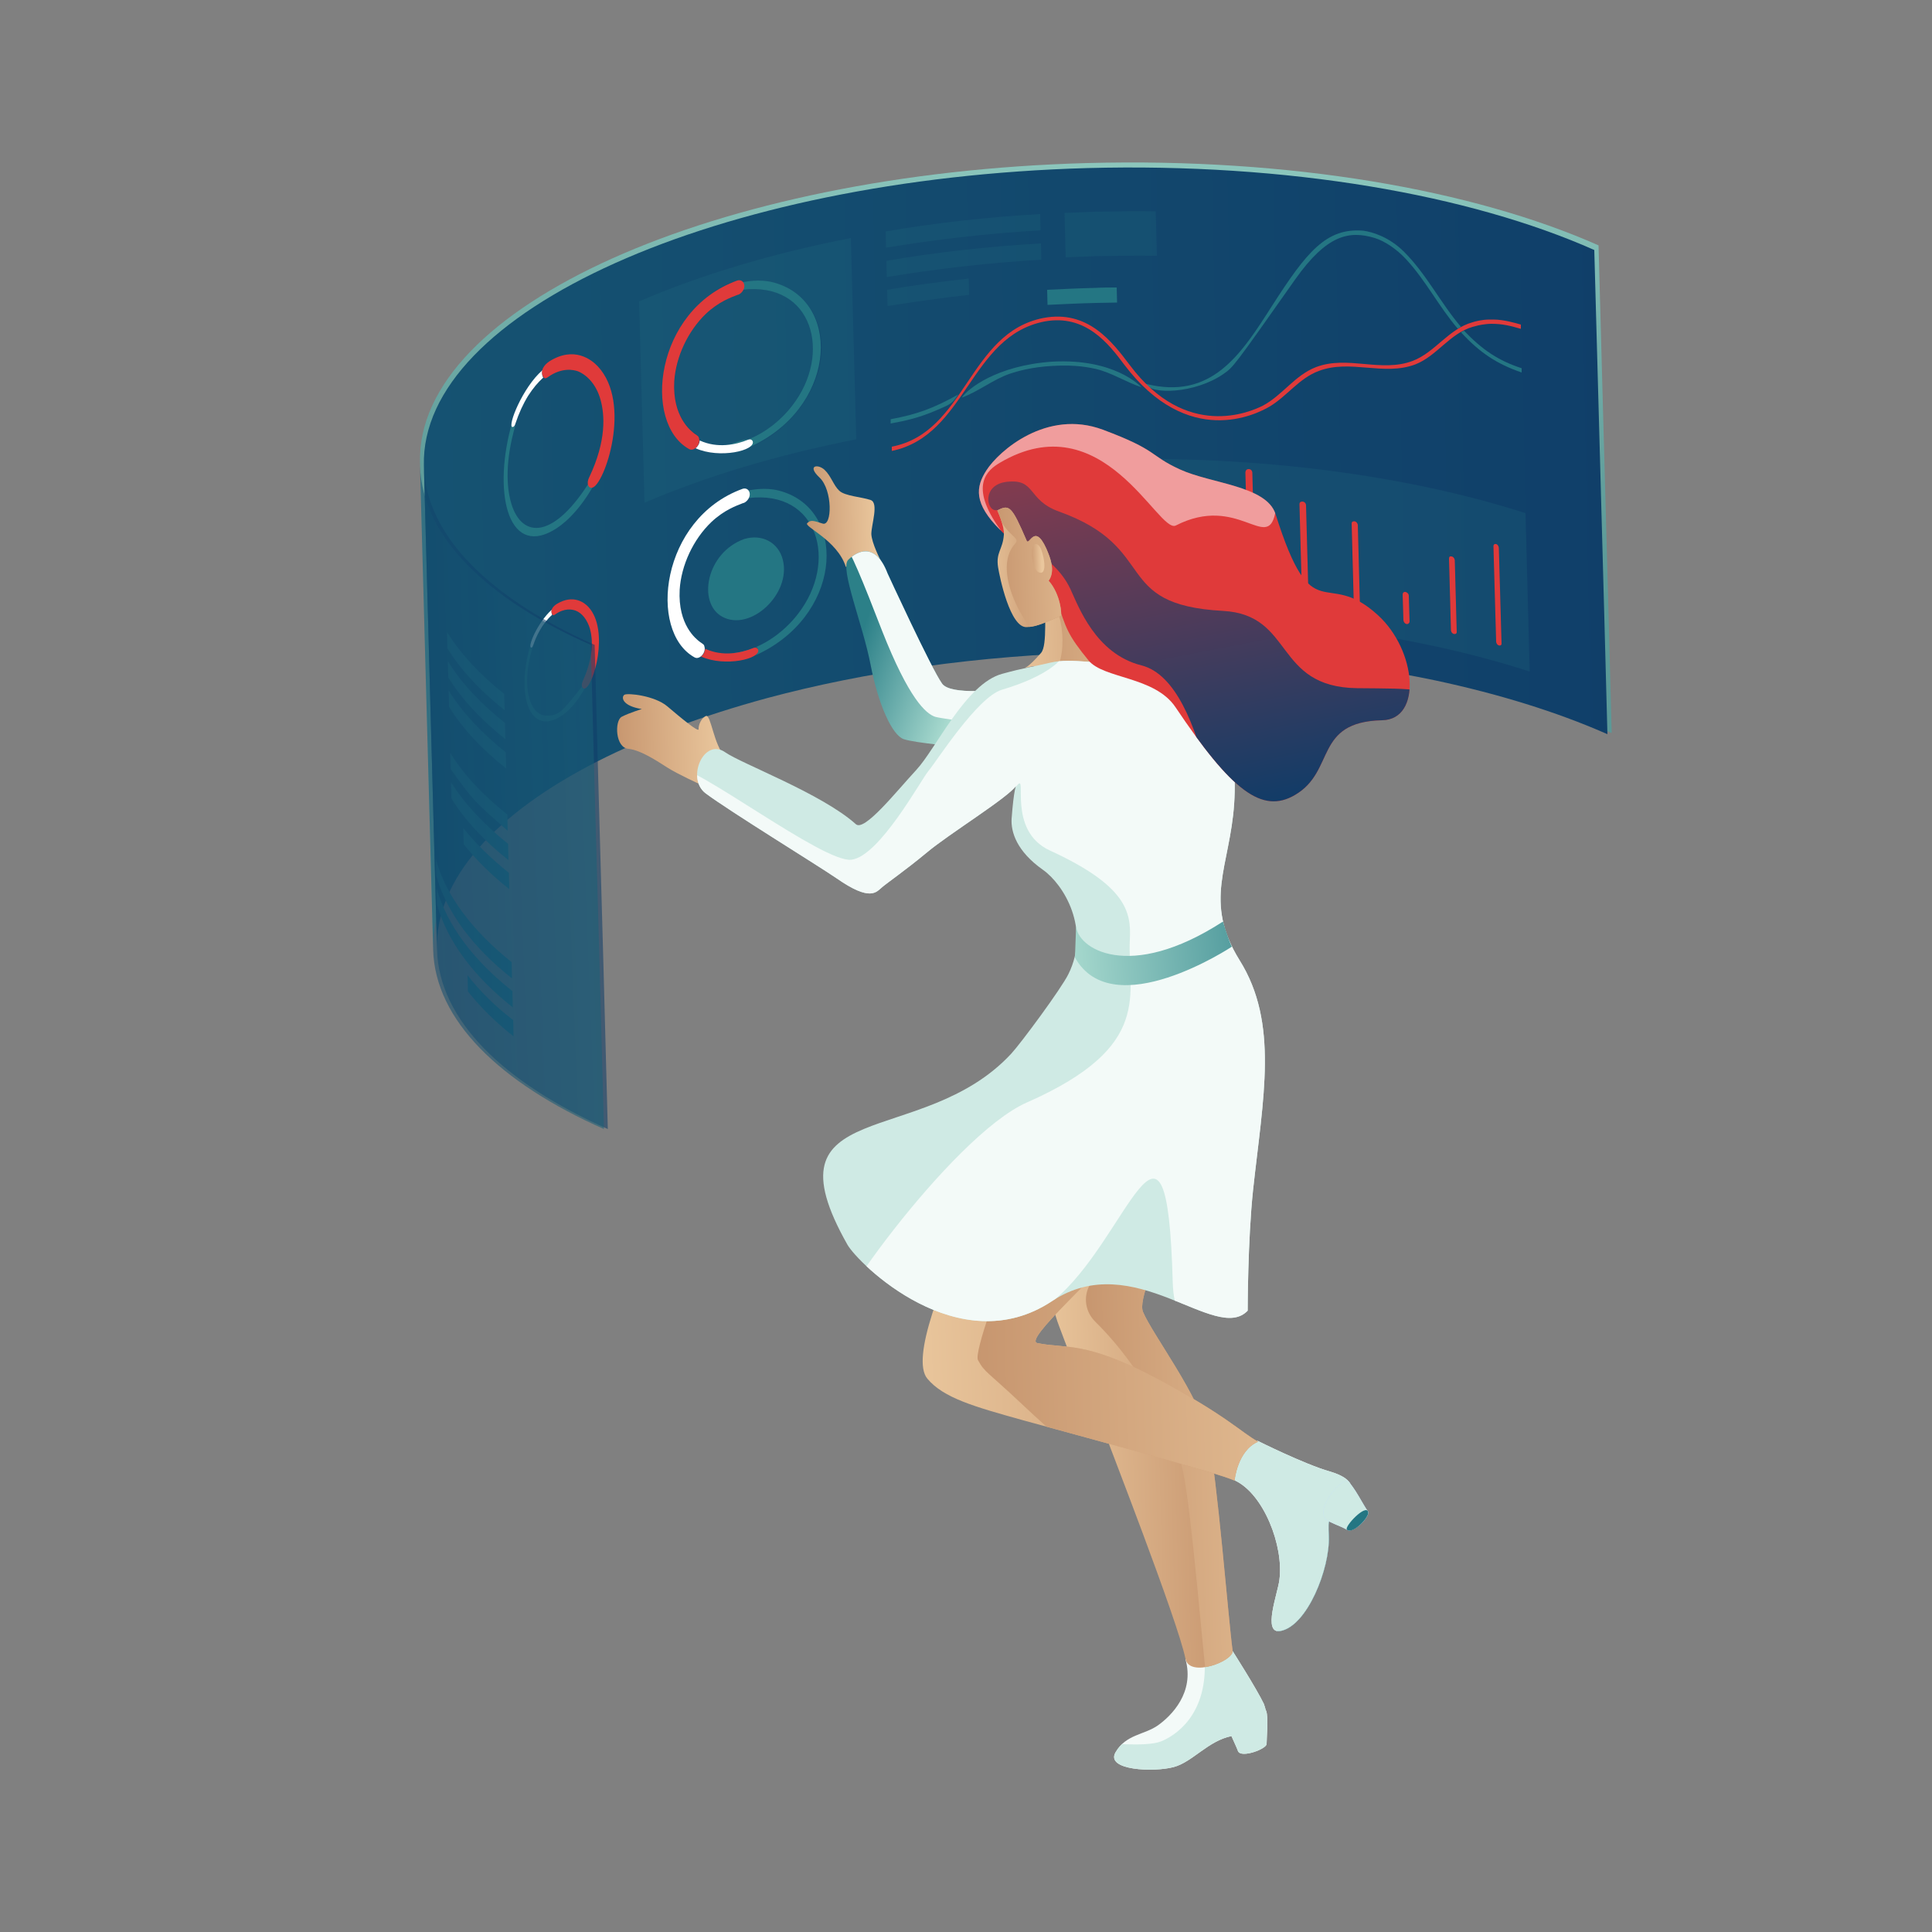 <?xml version="1.0" encoding="utf-8"?>
<!-- Generator: Adobe Illustrator 25.0.0, SVG Export Plug-In . SVG Version: 6.00 Build 0)  -->
<svg version="1.1" id="Livello_1" xmlns="http://www.w3.org/2000/svg" xmlns:xlink="http://www.w3.org/1999/xlink" x="0px" y="0px"
	 viewBox="0 0 500 500" style="enable-background:new 0 0 500 500;" xml:space="preserve">
<rect x="0" y="0" width="500" height="500" fill="#808080" stroke="none"/>
<style type="text/css">
	.st0{fill:none;}
	.st1{fill:url(#SVGID_1_);}
	.st2{fill:url(#SVGID_2_);}
	.st3{enable-background:new    ;}
	.st4{clip-path:url(#SVGID_4_);}
	.st5{opacity:0.2;fill:#247683;}
	.st6{fill:#247683;}
	.st7{fill:#E03A3A;}
	.st8{fill:#FFFFFF;}
	.st9{clip-path:url(#SVGID_6_);}
	.st10{fill:url(#SVGID_7_);}
	.st11{fill:url(#SVGID_8_);}
	.st12{clip-path:url(#SVGID_10_);fill:#CFEAE4;}
	.st13{clip-path:url(#SVGID_13_);fill:url(#SVGID_14_);}
	.st14{clip-path:url(#SVGID_16_);}
	.st15{clip-path:url(#SVGID_16_);fill:#CFEAE4;}
	.st16{clip-path:url(#SVGID_19_);fill:url(#SVGID_20_);}
	.st17{clip-path:url(#SVGID_23_);fill:#F3FAF8;}
	.st18{clip-path:url(#SVGID_26_);fill:url(#SVGID_27_);}
	.st19{clip-path:url(#SVGID_29_);}
	.st20{fill:#172182;}
	.st21{clip-path:url(#SVGID_29_);fill:#FFFFFF;}
	.st22{clip-path:url(#SVGID_29_);fill:#F3FAF8;}
	.st23{clip-path:url(#SVGID_31_);fill:url(#SVGID_32_);}
	.st24{opacity:0.5;clip-path:url(#SVGID_31_);fill:#FFFFFF;}
	.st25{clip-path:url(#SVGID_35_);fill:url(#SVGID_36_);}
	.st26{fill:url(#SVGID_37_);}
	.st27{fill:#C2DBFF;}
	.st28{fill:#CFEAE4;}
	.st29{fill:url(#SVGID_38_);}
	.st30{opacity:0.56;fill:url(#SVGID_39_);}
	.st31{opacity:0.56;fill:url(#SVGID_40_);}
</style>
<g>
	<polygon class="st0" points="153.9,166.9 153.9,166.9 153.9,166.9 	"/>
	
		<linearGradient id="SVGID_1_" gradientUnits="userSpaceOnUse" x1="1610.204" y1="133.182" x2="1602.043" y2="-14.872" gradientTransform="matrix(-1 2.695342e-02 2.695342e-02 1 1869.101 -25.194)">
		<stop  offset="0" style="stop-color:#5B9997"/>
		<stop  offset="0.201" style="stop-color:#629F9C"/>
		<stop  offset="0.49" style="stop-color:#75B1AB"/>
		<stop  offset="0.83" style="stop-color:#94CEC3"/>
		<stop  offset="1" style="stop-color:#A6DFD1"/>
	</linearGradient>
	<path class="st1" d="M108.7,119.7l3.4,126.2c-0.5-18.3,15.4-35.5,41.9-49.1c12.5-6.4,27.4-11.9,44-16.4c25.5-6.8,55.2-11.2,86.9-12
		c31.7-0.9,61.6,1.9,87.4,7.3c16.6,3.5,31.4,8.1,44.1,13.7l0.7,0.3l-0.8-30.4l-2.6-95.8c0,0,0,0,0,0
		c-32.5-14.4-79.8-22.7-132.3-21.3C185,44.8,107.7,79.5,108.7,119.7z M153.2,166.4C153.2,166.4,153.2,166.4,153.2,166.4L153.2,166.4
		L153.2,166.4z"/>
	
		<linearGradient id="SVGID_2_" gradientUnits="userSpaceOnUse" x1="1406.15" y1="126.712" x2="1993.31" y2="122.488" gradientTransform="matrix(-1 2.695342e-02 2.695342e-02 1 1869.101 -25.194)">
		<stop  offset="5.758034e-07" style="stop-color:#0F3C68"/>
		<stop  offset="1" style="stop-color:#196178"/>
	</linearGradient>
	<path class="st2" d="M109.7,120.5l3.4,125.2c-0.5-18.2,15.2-35.3,41.6-48.7c12.4-6.3,27.2-11.8,43.7-16.3
		c25.3-6.8,54.7-11.1,86.3-11.9s61.1,1.9,86.8,7.3c16.4,3.5,31.2,8.1,43.8,13.6l0.7,0.3l-0.8-30.2l-2.6-95.1c0,0,0,0,0,0
		c-32.2-14.3-79.2-22.6-131.3-21.2C185.5,46.2,108.7,80.7,109.7,120.5z M153.9,166.9C153.9,166.9,153.9,166.9,153.9,166.9
		L153.9,166.9L153.9,166.9z"/>
	<g>
		<g class="st3">
			<g class="st3">
				<defs>
					<path id="SVGID_3_" class="st3" d="M109.2,129c-1.1-42.6,76.6-79.2,173.7-81.8c97.1-2.6,176.7,29.8,177.9,72.3l3.4,124.9
						c-1.1-42.6-80.8-74.9-177.9-72.3c-97.1,2.6-174.9,39.2-173.7,81.8C111.5,216.5,110.2,166.5,109.2,129z"/>
				</defs>
				<clipPath id="SVGID_4_">
					<use xlink:href="#SVGID_3_"  style="overflow:visible;"/>
				</clipPath>
				<g class="st4">
					<path class="st5" d="M181.1,114c0-0.7-0.2-1.1-0.6-1.4c-8.2-5.5-5.8-16.5-4.9-19.7c1.1-3.7,4.7-12.8,15.3-16.6
						c0.6-0.2,1-0.6,1.4-1.2c12.5-2,16.6,7.5,17.3,9.4C215,100.2,195.4,120.5,181.1,114z"/>
					<path class="st5" d="M220.2,61.6c-20.5,4-39,9.6-54.8,16.4l1.4,52.1c15.8-6.8,34.4-12.4,54.8-16.4L220.2,61.6z M207.3,105.2
						c-6.2,8.5-17.8,15.1-27.3,10.8c-0.2,0.2-0.3,0.2-0.5,0.3c-3.5,1-13.7-12.7-4.1-30.3c5.4-9.9,15.3-14.7,16.9-13
						C210.2,70.1,219.1,89.1,207.3,105.2z"/>
					<path class="st5" d="M299.1,54.7l0.3,11.5c-5.3-0.1-10.6,0-16,0.1c-2.6,0.1-5.1,0.2-7.6,0.3l-0.3-11.5c2.5-0.1,5.1-0.2,7.6-0.3
						C288.5,54.7,293.8,54.6,299.1,54.7z"/>
					<path class="st6" d="M289,74.4l0.1,3.9c-1.8,0-3.6,0.1-5.4,0.1c-4.3,0.1-8.5,0.3-12.6,0.5L271,75c4.2-0.2,8.4-0.4,12.6-0.5
						C285.4,74.4,287.2,74.4,289,74.4z"/>
					<path class="st5" d="M284.8,118.9c-3.3,0.1-6.5,0.2-9.7,0.4l1.1,41c3.2-0.2,6.5-0.3,9.7-0.4c41.4-1.1,79.7,4.1,110,13.9
						l-1.1-41C364.5,123.1,326.2,117.8,284.8,118.9z M386.5,141.4c0.1-0.8,0.7-0.7,1.1-0.4c0.3,0.3,0.3,0.6,0.3,0.8l0.7,24.7
						c0,0.8-0.7,0.6-0.7,0.6c-0.4-0.2-0.7-0.5-0.7-1L386.5,141.4z M375,144.6c0.1-0.9,0.9-0.7,1.3-0.3c0.2,0.2,0.2,0.4,0.2,0.6
						l0.5,18.5c0,0.7-0.6,0.7-0.7,0.6h0c-0.5-0.2-0.7-0.5-0.8-1L375,144.6z M363,153.9c0-0.7,0.8-0.9,1.3-0.4
						c0.3,0.3,0.3,0.6,0.3,0.7l0.2,6.6c0,0.6-0.5,0.7-0.8,0.7c-0.5-0.1-0.8-0.5-0.8-1L363,153.9z M349.7,135.6
						c0.1-0.9,1-0.8,1.4-0.4c0.2,0.2,0.2,0.4,0.3,0.6l0.6,22.7c-0.1,0.7-0.6,0.7-0.8,0.7c-0.5-0.1-0.8-0.4-0.9-0.9L349.7,135.6z
						 M336.3,130.5c0.1-0.9,1-0.8,1.4-0.4c0.2,0.2,0.2,0.4,0.3,0.6l0.7,26c-0.1,0.8-0.7,0.7-0.8,0.7c-0.5-0.1-0.8-0.4-0.9-0.9
						L336.3,130.5z M322.3,122.2c0.1-1.1,1.3-0.8,1.6-0.3c0.1,0.1,0.1,0.3,0.1,0.4l0.9,33.1c-0.1,0.6-0.5,0.8-0.8,0.7
						c-0.8-0.1-0.9-0.6-0.9-0.9L322.3,122.2z M308.2,124.4c0.1-0.9,1.2-1,1.6-0.4c0.1,0.2,0.1,0.3,0.2,0.5l0.8,30.1
						c-0.1,0.8-0.8,0.8-0.9,0.8c-0.6-0.1-0.9-0.4-0.9-0.8L308.2,124.4z"/>
					<path class="st6" d="M195.4,167.6c-2.9,1.6-4.3,1.4-6.6,1.5c7.6-0.4,14.1-5.5,17.7-10.2c10.5-13.5,5.3-32.2-12.8-30
						c0.5-1,0.3-1.6,0-2c2-0.3,5.4-0.9,9.3,0.5c16.5,5.7,14.6,32.4-7.7,42.3c0.2-0.1,0.3-0.2,0.5-0.4
						C196.3,168.7,196.3,167.1,195.4,167.6z"/>
					<path class="st6" d="M195.3,169.7C195.3,169.7,195.3,169.7,195.3,169.7C195.3,169.7,195.3,169.7,195.3,169.7L195.3,169.7z"/>
					<path class="st6" d="M195.3,169.7c-0.7,0.3-1.2,0.5-1.9,0.7C194.1,170.1,194.6,169.9,195.3,169.7z"/>
					<path class="st6" d="M191,170.9L191,170.9C191.1,170.9,191.1,170.9,191,170.9C191.1,170.9,191.1,170.9,191,170.9z"/>
					<path class="st6" d="M190.5,171c-3.6,0.5-6.3,0.2-9.1-1.1C184.2,171.2,187,171.5,190.5,171z"/>
					<path class="st6" d="M191.3,170.9L191.3,170.9C191.3,170.9,191.3,170.9,191.3,170.9C191.3,170.9,191.3,170.9,191.3,170.9z"/>
					<path class="st7" d="M182.5,167.9c4.6,2.1,9.3,1.1,12.5-0.2c0.8-0.3,1.1,0.2,1.2,0.4c0.8,2.4-8.6,4.6-14.8,1.8
						C181.9,169.6,182.4,168.9,182.5,167.9z"/>
					<path class="st8" d="M192.2,126.5c1.6-0.5,2.6,1.5,1.1,3.1c-0.4,0.4-0.8,0.6-1,0.6c-1.8,0.7-4.9,1.8-8.2,4.9
						c-4.7,4.5-7.8,11.2-8.2,17.5c-0.5,9.2,4.3,12.8,5.2,13.5c1,0.7,1.1,0.7,1.2,1.2c0.5,1.6-1.3,3.6-2.6,2.8
						C167.7,163.4,170.9,134.2,192.2,126.5z"/>
					<path class="st6" d="M193.8,113.7c-2,0.8-4.2,1.4-6.4,1.5C189.6,115.1,191.5,113.7,193.8,113.7z"/>
					<path class="st6" d="M193.9,113.7c-0.1,0-0.1,0-0.2,0c4.8-1.9,8.8-5.4,11.3-8.7c10.5-13.5,5.3-32.2-12.8-30c0.5-1,0.3-1.6,0-2
						c2-0.3,5.4-0.9,9.3,0.5c16.5,5.7,14.6,32.4-7.7,42.3c0.2-0.1,0.3-0.2,0.5-0.4C194.9,114.8,195,113.7,193.9,113.7z"/>
					<path class="st6" d="M189.1,117.1c-3.6,0.5-6.3,0.2-9.1-1.1C182.8,117.3,185.5,117.6,189.1,117.1z"/>
					<path class="st6" d="M189.9,117L189.9,117C189.9,117,189.9,117,189.9,117C189.9,117,189.9,117,189.9,117z"/>
					<path class="st6" d="M193.9,115.8C193.9,115.8,193.9,115.8,193.9,115.8C193.9,115.8,193.9,115.8,193.9,115.8L193.9,115.8z"/>
					<path class="st6" d="M189.6,117L189.6,117C189.6,117,189.6,117,189.6,117C189.6,117,189.6,117,189.6,117z"/>
					<path class="st6" d="M193.9,115.8c-0.7,0.3-1.2,0.5-1.9,0.7C192.6,116.3,193.2,116.1,193.9,115.8z"/>
					<path class="st8" d="M181.1,114c4.6,2.1,9.3,1.1,12.5-0.2c0.8-0.3,1.1,0.2,1.2,0.4c0.8,2.4-8.6,4.6-14.8,1.8
						C180.4,115.7,181,115,181.1,114z"/>
					<path class="st7" d="M190.8,72.6c1.6-0.5,2.6,1.5,1.1,3.1c-0.4,0.4-0.8,0.6-1,0.6c-1.8,0.7-4.9,1.8-8.2,4.9
						c-4.7,4.5-7.8,11.2-8.2,17.5c-0.5,9.2,4.3,12.8,5.2,13.5c1,0.7,1.1,0.7,1.2,1.2c0.5,1.6-1.3,3.6-2.6,2.8
						C166.3,109.5,169.4,80.3,190.8,72.6z"/>
					<path class="st6" d="M135.3,105c-0.1,0.2-0.2,0.3-0.3,0.5C135.1,105.4,135.2,105.2,135.3,105z"/>
					<path class="st6" d="M135,105.6C135,105.6,135,105.6,135,105.6C135,105.6,135,105.6,135,105.6z"/>
					<path class="st6" d="M135.4,104.8c0,0.1-0.1,0.2-0.1,0.2C135.3,105,135.4,104.9,135.4,104.8z"/>
					<path class="st6" d="M135.8,104c-0.1,0.2-0.2,0.3-0.2,0.5C135.7,104.3,135.7,104.2,135.8,104z"/>
					<path class="st6" d="M135.6,104.5c-0.1,0.1-0.1,0.2-0.2,0.3C135.5,104.7,135.5,104.6,135.6,104.5z"/>
					<path class="st6" d="M135.9,103.9c0,0-0.1,0.1-0.1,0.1C135.8,104,135.9,103.9,135.9,103.9z"/>
					<path class="st6" d="M135,105.6c-0.1,0.2-0.2,0.5-0.3,0.7C134.8,106.1,134.9,105.9,135,105.6z"/>
					<path class="st6" d="M136.3,103.2L136.3,103.2c-0.1,0.2-0.2,0.4-0.4,0.7C136,103.6,136.1,103.4,136.3,103.2z"/>
					<path class="st6" d="M139.8,96.3L139.8,96.3C139.8,96.3,139.8,96.4,139.8,96.3C139.8,96.4,139.8,96.3,139.8,96.3z"/>
					<path class="st6" d="M136.4,100.6c1.1-1.7,2.1-2.9,3.4-4.2C138.5,97.6,137.5,98.8,136.4,100.6z"/>
					<path class="st6" d="M139.8,96.3L139.8,96.3C139.8,96.3,139.8,96.3,139.8,96.3C139.8,96.3,139.8,96.3,139.8,96.3z"/>
					<path class="st6" d="M132.5,110.3c0.2,0.4,0.7,0.3,1-0.6c-3,10-2.2,16.7-1.4,19.8c2.4,9.6,10.5,10.7,20.1-4.2
						c0.2,0.9,0.7,0.9,1.1,0.9c-3.9,6.6-7.7,9.7-10.2,11.1c-11.8,6.7-15.7-10.2-10.5-28.2C132.3,109.7,132.3,110.1,132.5,110.3z"/>
					<path class="st6" d="M134.7,106.4C134.7,106.4,134.7,106.4,134.7,106.4C134.7,106.4,134.7,106.4,134.7,106.4z"/>
					<path class="st6" d="M133.9,108.4c-0.1,0.3-0.2,0.6-0.3,0.9C133.7,109,133.8,108.7,133.9,108.4z"/>
					<path class="st6" d="M134.7,106.4c-0.1,0.2-0.2,0.5-0.3,0.7C134.5,106.9,134.6,106.7,134.7,106.4z"/>
					<path class="st6" d="M134.1,107.9c-0.1,0.2-0.1,0.3-0.2,0.5C133.9,108.2,134,108.1,134.1,107.9z"/>
					<path class="st6" d="M134.4,107.1c0,0.1-0.1,0.2-0.1,0.3C134.3,107.3,134.3,107.2,134.4,107.1z"/>
					<path class="st6" d="M134.3,107.4c-0.1,0.2-0.1,0.3-0.2,0.5C134.1,107.8,134.2,107.6,134.3,107.4z"/>
					<path class="st8" d="M140.4,95.8c-0.1,0.6-0.2,1.4,0.2,1.9c-1.5,1.4-2.6,2.7-3.9,4.7c-1.3,2.1-2.4,4.5-3.3,7.2
						c-0.3,1-0.7,0.9-0.8,0.9C131.3,110.3,135.2,100.3,140.4,95.8z"/>
					<path class="st7" d="M142.2,93.5L142.2,93.5c6.4-4,10.9-0.4,12.5,1.3c9,9.6,1.7,30.7-1.4,31.4c-1.1,0.3-1.6-1.2-0.8-2.7
						c4.5-9.5,4-16.2,2.9-20.1c-1-3.6-3.2-6.2-5.8-7.3c-1.1-0.4-4.2-1.1-7.8,1.5c-0.2,0.1-0.4,0.3-0.7,0.3
						C140.5,97.9,139.1,95.6,142.2,93.5z"/>
					<path class="st6" d="M139.6,163.4c0.1-0.2,0.2-0.4,0.4-0.7C139.9,163,139.7,163.2,139.6,163.4z"/>
					<path class="st6" d="M140,162.7c0.2-0.4,0.4-0.7,0.7-1.1C140.4,162,140.2,162.4,140,162.7z"/>
					<path class="st6" d="M139.4,163.7c0.1-0.1,0.1-0.2,0.2-0.3C139.6,163.5,139.5,163.6,139.4,163.7z"/>
					<polygon class="st6" points="140.8,161.5 140.8,161.5 140.8,161.5 140.8,161.5 140.8,161.5 140.8,161.5 140.8,161.5 
						140.8,161.5 					"/>
					<path class="st6" d="M140.7,160c0.1-0.1,0.2-0.2,0.3-0.3c-1.6,2.1-2.9,4.6-3.8,7.3c0.2-1,1.3-3.5,1.4-3.5
						C139.4,161.9,140.2,160.7,140.7,160z"/>
					<polygon class="st6" points="140.8,161.5 140.8,161.5 140.8,161.5 					"/>
					<path class="st6" d="M142.8,157.8c-0.3,1-1.1,1.3-1.8,1.9C141.6,159,142.2,158.3,142.8,157.8z"/>
					<path class="st6" d="M137.2,167.3c0,0,0.3,1.1,0.9-0.5c0.4-1,0.8-2,1.3-3c-2.4,4.7-3.2,10.3-2.9,14.1c0.2,2.2,1.1,7.4,5.2,7.3
						c3,0,3.9-1.2,8.9-7.5c0.2,0.5,0.4,0.5,0.7,0.5c-3.6,6.5-7.7,8.6-10.2,8.5c-5.7-0.3-6.7-10.8-3.8-19.7
						C137.2,167.1,137.2,167.2,137.2,167.3z"/>
					<polygon class="st8" points="142.8,157.8 142.8,157.8 142.8,157.8 					"/>
					<path class="st8" d="M142.8,157.8c-0.1,0.4-0.1,0.9,0.1,1.3c-2.7,2.4-4.2,5.8-4.8,7.6c-0.2,0.5-0.3,0.9-0.6,0.9
						C136.4,167.6,139.1,161.1,142.8,157.8z"/>
					<path class="st7" d="M144.1,156.3c4.3-2.6,7.2-0.3,8.2,0.8c5.5,6,1.3,20.6-1,21.1c-0.6,0.1-1-0.7-0.5-1.9
						c2.9-6.4,2.6-10.9,1.9-13.5c-0.7-2.4-2.1-4.2-3.8-4.8c-0.9-0.3-2.8-0.7-5.2,1c-0.1,0.1-0.3,0.2-0.5,0.2
						C142.9,159.2,141.9,157.7,144.1,156.3z"/>
					<path class="st7" d="M387.2,140.8c0.1,0,0.6,0.2,0.7,1l0.7,24.7c0,0.1,0,0.3-0.1,0.4c-0.3,0.4-1.2,0.1-1.3-0.8l-0.7-24.7
						C386.5,140.9,386.8,140.7,387.2,140.8z"/>
					<polygon class="st7" points="375.7,144 375.7,144 375.7,144 					"/>
					<path class="st7" d="M375.7,144c0.1,0,0.7,0.2,0.8,1l0.5,18.5c0,0.1,0,0.3-0.1,0.4c-0.3,0.4-1.3,0.2-1.4-0.8l-0.5-18.5
						C375,144.1,375.2,143.9,375.7,144z"/>
					<path class="st7" d="M363.8,153.2c0.3,0.1,0.8,0.4,0.8,1l0.2,6.6c0,0.1,0,0.3-0.2,0.5c-0.4,0.5-1.3,0.1-1.4-0.8l-0.2-6.6
						C363,153.4,363.3,153.1,363.8,153.2z"/>
					<path class="st7" d="M350.5,134.9c0.1,0,0.7,0.1,0.9,0.9l0.6,22.7c0,0.1,0,0.3-0.1,0.4c-0.3,0.5-1.4,0.3-1.5-0.7l-0.6-22.7
						C349.8,135.1,350,134.9,350.5,134.9z"/>
					<path class="st7" d="M337.1,129.8c0.1,0,0.8,0.1,0.9,0.9l0.7,26c0,0.1,0,0.3-0.1,0.4c-0.3,0.5-1.4,0.4-1.6-0.6l-0.7-26
						C336.3,130,336.6,129.8,337.1,129.8z"/>
					<path class="st7" d="M323.2,121.4c0.2,0,0.8,0.1,0.9,0.9l0.9,33.1c0,0.1,0,0.3-0.1,0.4c-0.3,0.5-1.4,0.6-1.7-0.5l-0.9-33.1
						C322.4,121.7,322.6,121.4,323.2,121.4z"/>
					<path class="st7" d="M309.1,123.6c0,0,0.8,0,0.9,0.8l0.8,30.1c0,0.1,0,0.3-0.1,0.4c-0.3,0.6-1.6,0.5-1.7-0.5l-0.8-30.1
						C308.2,124.2,308.3,123.6,309.1,123.6z"/>
					<polygon class="st6" points="379,85.6 379,85.6 379,85.6 					"/>
					<path class="st6" d="M393.8,95.3l0,1.1c-6.4-2.2-10.8-5.1-15.7-10.4c0.3-0.2,0.5-0.3,0.8-0.4C383.6,90.5,387.7,93.3,393.8,95.3
						z"/>
					<polygon class="st6" points="248,102.2 248,102.2 248,102.2 					"/>
					<path class="st6" d="M242.3,106.2c-4.4,1.9-7.9,2.7-11.8,3.4l0-1.1c6.9-1.3,11-2.8,17.5-6.4
						C246.3,104.5,246.3,104.5,242.3,106.2z"/>
					<path class="st6" d="M329.3,79c8.8-13.7,13.9-20.1,23.5-19.3c2.2,0.3,6.6,1.5,10.6,5.5c5.8,5.8,9.4,13.2,14.7,19.4
						c-0.2,0.1-0.6,0.3-0.8,0.5c-4.9-5.7-8.3-12.5-13.4-18c-2.4-2.6-5.5-4.7-8.1-5.5c-6.6-2-12.4-0.9-20.6,10.7
						C319.2,95,319.2,95,316.6,96.8c-7.4,5.1-18.8,5.4-20.2,2.5C313.6,103.7,321.2,91.7,329.3,79z"/>
					<path class="st6" d="M272.3,93.6L272.3,93.6c16.1-0.9,22.8,6.3,23.1,6.6c-4-1.3-7.6-3.7-11.7-4.7c-1.4-0.3-5.1-1.2-11.4-0.8
						c-5.4,0.3-9.1,1.4-10.9,2c-4.4,1.5-8.1,4.6-12.5,6.2C250.4,100.7,257.8,94.6,272.3,93.6z"/>
					<path class="st7" d="M270,82.3c11.5-2.2,17.8,6.1,22.4,12.2c14.6,19.5,31.2,12.1,34.4,10.5c5.1-2.7,8.3-7.9,13.8-10
						c8.2-3.1,16.8,1.5,25-1.6c5.8-2.2,9.3-8.3,15.5-10c0.6-0.2,2.4-0.7,4.4-0.7c0.3,0,0.7,0,1,0c2.7,0,5.7,0.9,7.1,1.3l0,1.1
						c-2.8-0.8-4.7-1.3-7.6-1.3c-1.6,0-3.4,0.4-3.4,0.4c-0.5,0.1-1,0.3-1.5,0.4c-5.9,1.7-9.2,7.5-14.8,9.7c-8.2,3.1-16.8-1.4-25,1.7
						c-5.1,1.9-8.2,6.5-12.7,9.2c-3.4,2-21.1,11.1-37.7-10.9c-3.9-5.2-9.9-13.1-20.6-11.1c-19.4,3.8-20.2,29.5-39.5,33.5l0-1.1
						C250,111.9,250.6,86.1,270,82.3z"/>
					<path class="st6" d="M192.6,139.5L192.6,139.5c4.6-1.4,8.9,0.9,10,5.4c2.2,8.8-8.4,18.7-15.7,14.7
						C180.4,156,182.8,143,192.6,139.5z"/>
					<path class="st5" d="M269.3,59.6c-13.9,0.8-27.3,2.4-40,4.5l-0.1-4.2c12.7-2.2,26.2-3.7,40-4.5L269.3,59.6z"/>
					<path class="st5" d="M269.5,67.2c-13.9,0.8-27.3,2.4-40,4.5l-0.1-4.2c12.7-2.2,26.2-3.7,40-4.5L269.5,67.2z"/>
					<path class="st5" d="M250.8,76.3c-7.2,0.8-14.2,1.8-21.1,2.9l-0.1-4.2c6.9-1.2,13.9-2.1,21.1-2.9L250.8,76.3z"/>
				</g>
			</g>
			<g class="st3">
				<defs>
					<path id="SVGID_5_" class="st3" d="M460.7,119.5l3.4,124.9c1.1,42.6-76.6,79.2-173.7,81.8c-97.1,2.6-176.7-29.8-177.9-72.3
						L109.2,129c1.1,42.6,80.8,74.9,177.9,72.3C384.1,198.7,461.9,162.1,460.7,119.5z"/>
				</defs>
				<clipPath id="SVGID_6_">
					<use xlink:href="#SVGID_5_"  style="overflow:visible;"/>
				</clipPath>
				<g class="st9">
					<path class="st6" d="M130.5,179.6l0.1,4.2c-6.3-5-11.3-10.3-14.8-16l-0.1-4.2C119.2,169.2,124.2,174.6,130.5,179.6z"/>
					<path class="st6" d="M130.7,187.1l0.1,4.2c-6.3-5-11.3-10.3-14.8-16l-0.1-4.2l0,0C119.4,176.8,124.4,182.1,130.7,187.1z"/>
					<path class="st6" d="M130.9,194.7l0.1,4.2c-6.3-5-11.3-10.3-14.8-16l-0.1-4.2l0,0C119.6,184.3,124.6,189.7,130.9,194.7z"/>
					<path class="st6" d="M131.3,210.8l0.1,4.2c-8.8-7.7-9-7.9-14.8-16l-0.1-4.2C120,200.5,125,205.8,131.3,210.8z"/>
					<path class="st6" d="M131.5,218.4l0.1,4.2c-6.3-5-11.3-10.3-14.8-16l-0.1-4.2C120.2,208,125.3,213.4,131.5,218.4z"/>
					<path class="st6" d="M131.7,225.9l0.1,4.2c-4.7-3.7-8.6-7.6-11.8-11.6l-0.1-4.2h0C123.1,218.3,127.1,222.2,131.7,225.9z"/>
					<path class="st6" d="M132.4,249l0.1,4.2c-10.1-8-16.9-17-19.6-26.6l-0.1-4.2l0,0C115.5,232,122.3,240.9,132.4,249z"/>
					<path class="st6" d="M132.6,256.5l0.1,4.2c-10.1-8-16.9-17-19.6-26.6l-0.1-4.2C115.7,239.5,122.5,248.5,132.6,256.5z"/>
					<path class="st6" d="M132.8,264l0.1,4.2c-4.7-3.7-8.6-7.6-11.8-11.6l-0.1-4.2h0C124.2,256.5,128.1,260.4,132.8,264z"/>
				</g>
			</g>
		</g>
	</g>
	<g>
		
			<linearGradient id="SVGID_7_" gradientUnits="userSpaceOnUse" x1="1645.163" y1="114.215" x2="1663.965" y2="114.215" gradientTransform="matrix(-1 2.695342e-02 2.695342e-02 1 1869.101 -25.194)">
			<stop  offset="0" style="stop-color:#EAC79D"/>
			<stop  offset="1" style="stop-color:#C7966F"/>
		</linearGradient>
		<path class="st10" d="M212.9,135.5c2.5,0.8,2.6-8.7-0.8-11.9c-3.4-3.2-0.4-3.6,1.3-2c1.7,1.6,2.3,4,3.8,5.4s5.8,1.6,8.1,2.4
			c2.2,0.7,0.2,6.4,0.2,8.8c0.1,2.4,2.4,6.8,2.4,6.8l-9,1.7c-2.2-6.9-10.9-10.4-10-11.3C209.8,134.5,210.4,134.7,212.9,135.5z"/>
		
			<linearGradient id="SVGID_8_" gradientUnits="userSpaceOnUse" x1="1686.771" y1="170.762" x2="1714.535" y2="170.762" gradientTransform="matrix(-1 2.695342e-02 2.695342e-02 1 1869.101 -25.194)">
			<stop  offset="0" style="stop-color:#EAC79D"/>
			<stop  offset="1" style="stop-color:#C7966F"/>
		</linearGradient>
		<path class="st11" d="M160.9,185.5c1.9-1,5.2-2,5.2-2c-5.1-0.8-5.4-3.1-4.5-3.7c0.8-0.5,7.8,0.2,11.1,3c3.3,2.8,8.2,6.9,8.1,5.9
			c-0.1-1,0.7-2.9,1.9-3.4c1.3-0.5,2,7.6,5,10.6l-6.7,7c0,0-5.5-2.5-8.2-4.2c-2.7-1.7-6.8-4.5-10.1-4.9
			C159.2,193.6,159,186.5,160.9,185.5z"/>
		<g>
			<defs>
				<path id="SVGID_9_" d="M327.7,442.8c0-0.1,0-0.1-0.1-0.1c-0.1-0.5-0.3-1.1-0.5-1.7c-1.9-4-8.1-13.7-8.1-13.7l-12.2,2.1
					c2.4,8.6-3.6,14.6-7.1,17.1c-3.5,2.5-8.3,2.3-11,7s10,5.2,15.1,3.8c4.8-1.3,8.9-6.8,14.9-8c0.5,1.2,1.3,2.8,1.7,3.9
					c0.8,1.9,7.5-0.6,7.4-1.9C327.8,449.5,328.3,444.6,327.7,442.8z"/>
			</defs>
			<use xlink:href="#SVGID_9_"  style="overflow:visible;fill:#F3FAF8;"/>
			<clipPath id="SVGID_10_">
				<use xlink:href="#SVGID_9_"  style="overflow:visible;"/>
			</clipPath>
			<path class="st12" d="M300.4,450.7c3.8-1.5,11.7-6.7,11.4-20.1l10.2-12l20.6,38.2l-53.8,10.6l-3.1-16.3
				C285.6,451,296.5,452.2,300.4,450.7z"/>
		</g>
		<g>
			<defs>
				<path id="SVGID_11_" d="M277.8,297.2c-8.6,38.4-5.6,40.6-2.5,49.2c3.8,10.3,10.2,22.9,10.7,24.6c0.5,1.7,18.8,48.4,20.8,58.3
					c1,5,12.5,0.6,12.2-2.1c-1.1-8.1-4-45-6.3-55.5c-2.3-10.5-14.5-26.4-16.9-32.2c-2.4-5.8,17.2-40.8,20.3-47.4
					c7.7-16.6-6.6-22.9-14.5-38.9C293.7,237.4,282.4,276.6,277.8,297.2z"/>
			</defs>
			
				<linearGradient id="SVGID_12_" gradientUnits="userSpaceOnUse" x1="-10706.025" y1="323.513" x2="-10658.56" y2="323.513" gradientTransform="matrix(1 -2.695342e-02 2.695342e-02 1 10965.795 -270.47)">
				<stop  offset="0" style="stop-color:#EAC79D"/>
				<stop  offset="1" style="stop-color:#C7966F"/>
			</linearGradient>
			<use xlink:href="#SVGID_11_"  style="overflow:visible;fill:url(#SVGID_12_);"/>
			<clipPath id="SVGID_13_">
				<use xlink:href="#SVGID_11_"  style="overflow:visible;"/>
			</clipPath>
			
				<linearGradient id="SVGID_14_" gradientUnits="userSpaceOnUse" x1="1530.827" y1="346.202" x2="1597.219" y2="346.202" gradientTransform="matrix(-1 2.695342e-02 2.695342e-02 1 1869.101 -25.194)">
				<stop  offset="0" style="stop-color:#EAC79D"/>
				<stop  offset="1" style="stop-color:#C7966F"/>
			</linearGradient>
			<path class="st13" d="M319.4,297c7.7-16.6,23.1-10.2,26.3-1.6c3.8,10.3-3.8,129.7-1.8,139.7c1,5-31.2,3.6-31.5,0.9
				c-1.1-8.1-4-45-6.3-55.5c-2.1-9.6-10-26-22.7-38.5c-2.5-2.5-3.1-6.3-1.4-9.4C289.9,318.7,316.7,302.7,319.4,297z"/>
		</g>
		<g>
			<defs>
				<path id="SVGID_15_" d="M319.5,383.1c7.5,3.4,12.8,17,11.6,25.8c-0.4,3.4-4.5,14.1,0.3,13.2c6.9-1.3,12.8-16.1,12.5-24.5
					c-0.2-5.3-0.2-3.9,3.4-7.6c3.9-4,3.7-7.2-3.2-9.2c-6.6-1.9-18.6-7.9-18.6-7.9l-7.3,3L319.5,383.1z"/>
			</defs>
			<use xlink:href="#SVGID_15_"  style="overflow:visible;fill:#F7FBFF;"/>
			<clipPath id="SVGID_16_">
				<use xlink:href="#SVGID_15_"  style="overflow:visible;"/>
			</clipPath>
			<g class="st14">
				<path class="st6" d="M340.4,395.3c0.6-1.3,1.3-4,2.9-6.8l11.1,7l-9.8,26.2c0,0-3.2,6.6-4.2,5.5c-1-1.2-14.1-1.7-8.8-9.5
					C335.9,411.3,338.5,399.4,340.4,395.3z"/>
			</g>
			<path class="st15" d="M356.5,374.5c3.1,0.9-14.6,56.2-16,52.7c-25.2,0.7-25.5-4.8-18.6-12.1c10.2-10.8,0.7-32.1-6.4-31.9
				l-1.2-10.7l7.3-3C321.5,369.6,349.9,372.6,356.5,374.5z"/>
		</g>
		<g>
			<defs>
				<path id="SVGID_17_" d="M322.6,261.7c17.3,24.1-61.5,84.4-54.1,85.9c7.4,1.5,12-0.7,30.4,8.9c18.4,9.7,22.3,14.2,26.7,16.6
					c-5.4,2.3-6.1,10.1-6.1,10.1c-3.3-1.8-41.6-12-54.6-15.6c-12.9-3.6-20.7-5.8-24.9-10.8c-8.6-10.3,31.3-79.8,31.3-79.8
					L322.6,261.7z"/>
			</defs>
			
				<linearGradient id="SVGID_18_" gradientUnits="userSpaceOnUse" x1="-10739.867" y1="305.755" x2="-10651.399" y2="305.755" gradientTransform="matrix(1 -2.695342e-02 2.695342e-02 1 10965.795 -270.47)">
				<stop  offset="0" style="stop-color:#EAC79D"/>
				<stop  offset="1" style="stop-color:#C7966F"/>
			</linearGradient>
			<use xlink:href="#SVGID_17_"  style="overflow:visible;fill:url(#SVGID_18_);"/>
			<clipPath id="SVGID_19_">
				<use xlink:href="#SVGID_17_"  style="overflow:visible;"/>
			</clipPath>
			
				<linearGradient id="SVGID_20_" gradientUnits="userSpaceOnUse" x1="1517.194" y1="312.366" x2="1625.67" y2="312.366" gradientTransform="matrix(-1 2.695342e-02 2.695342e-02 1 1869.101 -25.194)">
				<stop  offset="0" style="stop-color:#EAC79D"/>
				<stop  offset="1" style="stop-color:#C7966F"/>
			</linearGradient>
			<path class="st16" d="M273.5,325.5c4.3-1.5,4.7-0.9,8.4-5.3c3.7-4.4,32.9-31,20.5-69.5l21.7-15.2l35.5,47.6l-5.2,119.7l-23,19.4
				c0,0-53.4-46-66.8-58.7c-9.1-8.6-9.7-8.2-11.5-11.5c-1.1-2,6.3-22,7.5-23.4C261.8,327.3,269.2,327,273.5,325.5z"/>
		</g>
		<g>
			<defs>
				<path id="SVGID_21_" d="M229.7,148.4c-3.2-8.4-8-5.7-10.2-3.5c-2.2,2.2,3.8,16.7,5.8,27.1c2,10.4,5.6,18.3,8.6,19.3
					c3,1,14.7,2,14.7,2l10.6-14.9c0,0-13.2,1.7-15.4-1.5C241,173,229.7,148.4,229.7,148.4z"/>
			</defs>
			
				<linearGradient id="SVGID_22_" gradientUnits="userSpaceOnUse" x1="-10715.591" y1="159.348" x2="-10747.578" y2="146.647" gradientTransform="matrix(1 -2.695342e-02 2.695342e-02 1 10965.795 -270.47)">
				<stop  offset="0" style="stop-color:#C0EBDC"/>
				<stop  offset="1" style="stop-color:#2C8088"/>
			</linearGradient>
			<use xlink:href="#SVGID_21_"  style="overflow:visible;fill:url(#SVGID_22_);"/>
			<clipPath id="SVGID_23_">
				<use xlink:href="#SVGID_21_"  style="overflow:visible;"/>
			</clipPath>
			<path class="st17" d="M290.6,194.5l-26.8-6c0,0-19.4-2.3-21.8-3c-2.4-0.8-6.8-4.7-13.7-22.2c-5.2-13.4-7.9-20.1-10.5-23.9
				l-17.9,6.8l55.9-48.5L290.6,194.5z"/>
		</g>
		<g>
			<defs>
				<path id="SVGID_24_" d="M265.1,172.9c0,0,1-0.1,4.3-3.9c1.8-2,0.7-11.1,1.3-15.5c0.6-4.4,9.4-8.4,11.4-5
					c2,3.4,7.7,15.6,11.1,16.1c3.3,0.5,5.4,1,6.9,10.4c1.3,8-8.1,12-13.2,6.7c-5.1-5.3-14.6-8.8-19.5-9.3L265.1,172.9z"/>
			</defs>
			
				<linearGradient id="SVGID_25_" gradientUnits="userSpaceOnUse" x1="-10708.759" y1="148.112" x2="-10673.769" y2="148.112" gradientTransform="matrix(1 -2.695342e-02 2.695342e-02 1 10965.795 -270.47)">
				<stop  offset="0" style="stop-color:#EAC79D"/>
				<stop  offset="1" style="stop-color:#C7966F"/>
			</linearGradient>
			<use xlink:href="#SVGID_24_"  style="overflow:visible;fill:url(#SVGID_25_);"/>
			<clipPath id="SVGID_26_">
				<use xlink:href="#SVGID_24_"  style="overflow:visible;"/>
			</clipPath>
			
				<linearGradient id="SVGID_27_" gradientUnits="userSpaceOnUse" x1="1567.794" y1="149.039" x2="1606.859" y2="149.039" gradientTransform="matrix(-1 2.695342e-02 2.695342e-02 1 1869.101 -25.194)">
				<stop  offset="0" style="stop-color:#EAC79D"/>
				<stop  offset="1" style="stop-color:#C7966F"/>
			</linearGradient>
			<path class="st18" d="M266.4,149l6-5.6l6.2,1.1c0,0,1.3,18.9,9.9,24.5c5.2,3.3,17.6,5.6,17.6,5.6l-7.7,15.2
				c0,0-34.6-11.9-28.3-13.6c6.1-1.6,6-15.2,2.3-20.6L266.4,149z"/>
		</g>
		<g>
			<defs>
				<path id="SVGID_28_" d="M187.7,194.7c4.3,3,25,10.7,33.8,18.6c2.2,2,10.4-8.4,15.6-14c5.2-5.6,12.8-22.3,22.2-24.9
					c5.8-1.6,7.9-1.8,12.5-2.9c6-1.4,12.6,0.8,19.3-0.3c1.8-0.3,1.5-6.5,2.9-6.4c6.9,0.6,14.2,4.9,17.8,10.6
					c3.6,5.7,8.7,16.3,7.6,32.6c-1.1,16.3-8.1,25.2,1.4,40.5c10.2,16.3,6.1,35.5,3.5,59.4c-1.4,13.2-1.4,31.3-1.4,31.3
					c-8.3,8.7-29.4-16.5-50.6-2.5c-24.2,16.1-50.3-9.8-53-14.6c-22-38.9,19.2-24.4,42.4-49.4c2.5-2.7,13-16.9,14.8-20.6
					c5.8-11.7-1.2-23.2-6.6-27c-6.8-4.8-8.3-9.8-8.1-13.2c0.6-8,1.2-8.6,1.2-8.6c-1.9,3-17.4,12.5-23.1,17.3
					c-5.8,4.8-10.2,7.8-11.6,9c-1.5,1.2-2.9,3.9-11.8-2.3c-4.8-3.3-27.9-17.5-33.9-22C177.5,201.4,182.2,190.8,187.7,194.7z"/>
			</defs>
			<use xlink:href="#SVGID_28_"  style="overflow:visible;fill:#CFEAE4;"/>
			<clipPath id="SVGID_29_">
				<use xlink:href="#SVGID_28_"  style="overflow:visible;"/>
			</clipPath>
			<g class="st19">
				<polygon class="st20" points="259.3,174.4 259.3,174.4 259.3,174.4 				"/>
			</g>
			<path class="st21" d="M283.8,166.4C283.8,166.4,283.8,166.4,283.8,166.4C283.8,166.4,283.8,166.4,283.8,166.4z"/>
			<path class="st21" d="M283.8,166.4c-0.2,0-0.3,0-0.4,0C283.5,166.3,283.6,166.4,283.8,166.4z"/>
			<path class="st21" d="M283.2,166.3c-0.2,0-0.4,0-0.6,0C282.8,166.3,283,166.3,283.2,166.3z"/>
			<path class="st21" d="M283.9,166.4c-0.1,0-0.1,0-0.2,0C283.8,166.4,283.9,166.4,283.9,166.4z"/>
			<path class="st21" d="M284,166.4C284,166.4,284,166.4,284,166.4C284,166.4,284,166.4,284,166.4z"/>
			<path class="st21" d="M283.3,166.3c0,0-0.1,0-0.1,0C283.2,166.3,283.3,166.3,283.3,166.3z"/>
			<path class="st21" d="M282.6,166.3c-0.1,0-0.2,0-0.3,0C282.4,166.3,282.5,166.3,282.6,166.3z"/>
			<path class="st21" d="M281.4,166.3c0,0-0.1,0-0.1,0C281.4,166.3,281.4,166.3,281.4,166.3z"/>
			<path class="st21" d="M281.3,166.3C281.3,166.3,281.3,166.3,281.3,166.3C281.3,166.3,281.3,166.3,281.3,166.3z"/>
			<path class="st22" d="M174.5,198.4c5.3-0.7,38.5,24.9,45.8,24.1c7.3-0.8,18.1-20.8,20-23c1.9-2.2,12.6-19.1,19-21
				c12.2-3.6,15.2-7.9,15.2-7.9l9.6-4.2c26.4,1,60.7,35.8,51.2,39.3c-24.9,9.2-10.8,12.4-4.4,53c5,31.6,31.3,91.7,18.3,99.2
				c-8.8,5.1-45,1.6-45.7-26.1c-1.5-55-11.6-10.7-31,4.9c-19.8,15.9-49.4,4.3-55.7,6.3c-7,2.3,29.3-49.1,49-57.7
				c33.1-14.6,25.9-28.1,26.6-42.1c0.4-7.2-0.9-14-20.7-23.1c-11.3-5.2-5.6-20.5-8.5-16.8c-23.1,30.1-49.9,44.8-49.9,44.8
				S169.2,199.2,174.5,198.4z"/>
			<path class="st21" d="M281.3,166.3C281.2,166.3,281.2,166.3,281.3,166.3L281.3,166.3z"/>
			<path class="st21" d="M282.3,166.3c-0.1,0-0.1,0-0.2,0C282.1,166.3,282.2,166.3,282.3,166.3z"/>
			<path class="st21" d="M282.1,166.3c-0.1,0-0.2,0-0.3,0C281.9,166.3,282,166.3,282.1,166.3z"/>
			<path class="st21" d="M281.8,166.3c-0.1,0-0.3,0-0.3,0C281.5,166.3,281.7,166.3,281.8,166.3z"/>
		</g>
		<g>
			<defs>
				<path id="SVGID_30_" d="M258.9,137.2c-7-6.9-6.4-11.2-3.6-15.5c3.2-5,15.6-15.9,30.1-10.5s11.9,6.6,20,10.3
					c8.1,3.7,22.3,4.2,24.7,11.5c9.7,30.8,12.8,13.6,26.5,26.2c10,9.1,11.5,27,1.1,27.2c-17.7,0.4-12,13.1-22.5,19.3
					c-8.6,5.1-16.5-1.1-31-22.7c-5.4-8-18.6-7.3-22.5-12.1c-5.3-6.5-5.9-8.2-8.3-16.1C272.2,150.3,260.7,139,258.9,137.2z"/>
			</defs>
			<use xlink:href="#SVGID_30_"  style="overflow:visible;fill:#E03A3A;"/>
			<clipPath id="SVGID_31_">
				<use xlink:href="#SVGID_30_"  style="overflow:visible;"/>
			</clipPath>
			
				<linearGradient id="SVGID_32_" gradientUnits="userSpaceOnUse" x1="1580.026" y1="21.239" x2="1551.426" y2="194.519" gradientTransform="matrix(-1 2.695342e-02 2.695342e-02 1 1869.101 -25.194)">
				<stop  offset="0" style="stop-color:#E03A3A"/>
				<stop  offset="1" style="stop-color:#0F3C68"/>
			</linearGradient>
			<path class="st23" d="M260.5,124.7c7.7-0.9,5.2,4.7,13.6,7.7c26.2,9.4,13.3,24.1,42.4,25.7c18.5,1,13.1,19.7,34.7,20
				c30.2,0.3,25.9-1.4-32.9,46c-2.8,2.2-5-47.4-22.9-51.9c-11.9-3-16.3-15.3-18.4-19.8c-4.4-9.3-15.4-12.6-15.4-12.6l-3.5-7.8
				C255.3,132.7,253.9,125.5,260.5,124.7z"/>
			<path class="st24" d="M315.6,89.1c0,0,17.1,31,14.4,43.8c-2.1,9.9-9.7-5.1-25.7,3.1c-4.5,2.3-18.8-32.1-45.6-16.2
				c-3,1.8-8.2,5.7,0.2,17.3c0,0-5.8,3-8.1,2.3c-2.3-0.6-11-9.7-11-9.7l5.8-13.3L315.6,89.1z"/>
		</g>
		<g>
			<g>
				<defs>
					<path id="SVGID_33_" d="M270.8,142c1,2.3,2.4,5.7,0.6,8.3c3.1,3.5,3.5,9,3.1,9.1c-5.4,2.4-6.8,2.8-8.8,2.9
						c-4.3,0.2-7-13-7.4-15.5c-0.6-3.9,1.2-4.5,1.5-8.4c0.2-2.2-1.7-6.3-1.7-6.3c3.1-1.6,3.7-1.2,7.5,7.6
						C266.3,141.9,267.6,134.9,270.8,142z"/>
				</defs>
				
					<linearGradient id="SVGID_34_" gradientUnits="userSpaceOnUse" x1="-10715.028" y1="128.672" x2="-10698.908" y2="128.672" gradientTransform="matrix(1 -2.695342e-02 2.695342e-02 1 10965.795 -270.47)">
					<stop  offset="0" style="stop-color:#EAC79D"/>
					<stop  offset="1" style="stop-color:#C7966F"/>
				</linearGradient>
				<use xlink:href="#SVGID_33_"  style="overflow:visible;fill:url(#SVGID_34_);"/>
				<clipPath id="SVGID_35_">
					<use xlink:href="#SVGID_33_"  style="overflow:visible;"/>
				</clipPath>
				
					<linearGradient id="SVGID_36_" gradientUnits="userSpaceOnUse" x1="1586.354" y1="126.088" x2="1615.2" y2="126.088" gradientTransform="matrix(-1 2.695342e-02 2.695342e-02 1 1869.101 -25.194)">
					<stop  offset="0" style="stop-color:#EAC79D"/>
					<stop  offset="1" style="stop-color:#C7966F"/>
				</linearGradient>
				<path class="st25" d="M268.5,116.8c0.7,0,38.4,67.3,4.9,51.9c-7-3.2-17.5-20.8-10.6-28.1c1.5-1.6-3.1-2.2-4.8-8.5
					c-1.4-5.2,0.8-10.8-0.7-12.4L268.5,116.8z"/>
			</g>
			
				<linearGradient id="SVGID_37_" gradientUnits="userSpaceOnUse" x1="1602.912" y1="126.514" x2="1606.066" y2="126.514" gradientTransform="matrix(-1 2.695342e-02 2.695342e-02 1 1869.101 -25.194)">
				<stop  offset="0" style="stop-color:#EAC79D"/>
				<stop  offset="1" style="stop-color:#C7966F"/>
			</linearGradient>
			<path class="st26" d="M269.1,141.5c0.9,1.3,2.3,7.7-0.3,6.6c-1.1-0.5-1.6-2.7-1.7-3.7C266.7,140.5,268.2,140.2,269.1,141.5z"/>
		</g>
		<path class="st27" d="M348.8,383.4c1.6,1.1,4.1,6.3,5.2,7.7c0.9,1-3.6,5.9-5.4,4.8c-1.7-1-4.2-1.7-5.3-2.6
			C340.1,390.6,347.2,382.4,348.8,383.4z"/>
		<path class="st28" d="M348.8,383.4c1.6,1.1,4.1,6.3,5.2,7.7c0.9,1-3.6,5.9-5.4,4.8c-1.7-1-4.2-1.7-5.3-2.6
			C340.1,390.6,347.2,382.4,348.8,383.4z"/>
		<path class="st6" d="M354.1,391.4c0.2,1.3-3.9,5.7-5.5,4.5C347.7,395.2,353.7,388.9,354.1,391.4z"/>
		
			<linearGradient id="SVGID_38_" gradientUnits="userSpaceOnUse" x1="1610.937" y1="230.637" x2="1535.124" y2="226.858" gradientTransform="matrix(-1 2.695342e-02 2.695342e-02 1 1869.101 -25.194)">
			<stop  offset="0" style="stop-color:#C0EBDC"/>
			<stop  offset="1" style="stop-color:#2C8088"/>
		</linearGradient>
		<path class="st29" d="M316.5,238.5c0,0,1.4,4.7,2.3,6.5c0,0-30.8,20.4-40.6,2.8l0.3-8.3C278.6,245.4,292.1,254.3,316.5,238.5z"/>
	</g>
	
		<linearGradient id="SVGID_39_" gradientUnits="userSpaceOnUse" x1="1716.431" y1="184.582" x2="1901.171" y2="185.282" gradientTransform="matrix(-1 2.695342e-02 2.695342e-02 1 1869.101 -25.194)">
		<stop  offset="5.758034e-07" style="stop-color:#0F3C68"/>
		<stop  offset="1" style="stop-color:#196178"/>
	</linearGradient>
	<path class="st30" d="M153.9,166.9L153.9,166.9l0.8,30.2l1.5,53.8l1.1,41.3c-27-12-43.7-28.2-44.2-46.4l-3.4-125.2
		C110.2,138.7,126.9,154.9,153.9,166.9z"/>
	
		<linearGradient id="SVGID_40_" gradientUnits="userSpaceOnUse" x1="1806.686" y1="185.444" x2="1720.014" y2="184.412" gradientTransform="matrix(-1 2.695342e-02 2.695342e-02 1 1869.101 -25.194)">
		<stop  offset="5.758034e-07" style="stop-color:#0F3C68"/>
		<stop  offset="1" style="stop-color:#196178"/>
	</linearGradient>
	<path class="st31" d="M152.9,166.9L152.9,166.9l0.8,30.2l1.5,53.8l1.1,41.3c-27-12-43.7-28.2-44.2-46.4l-3.4-125.2
		C109.3,138.8,125.9,155,152.9,166.9z"/>
</g>
</svg>
